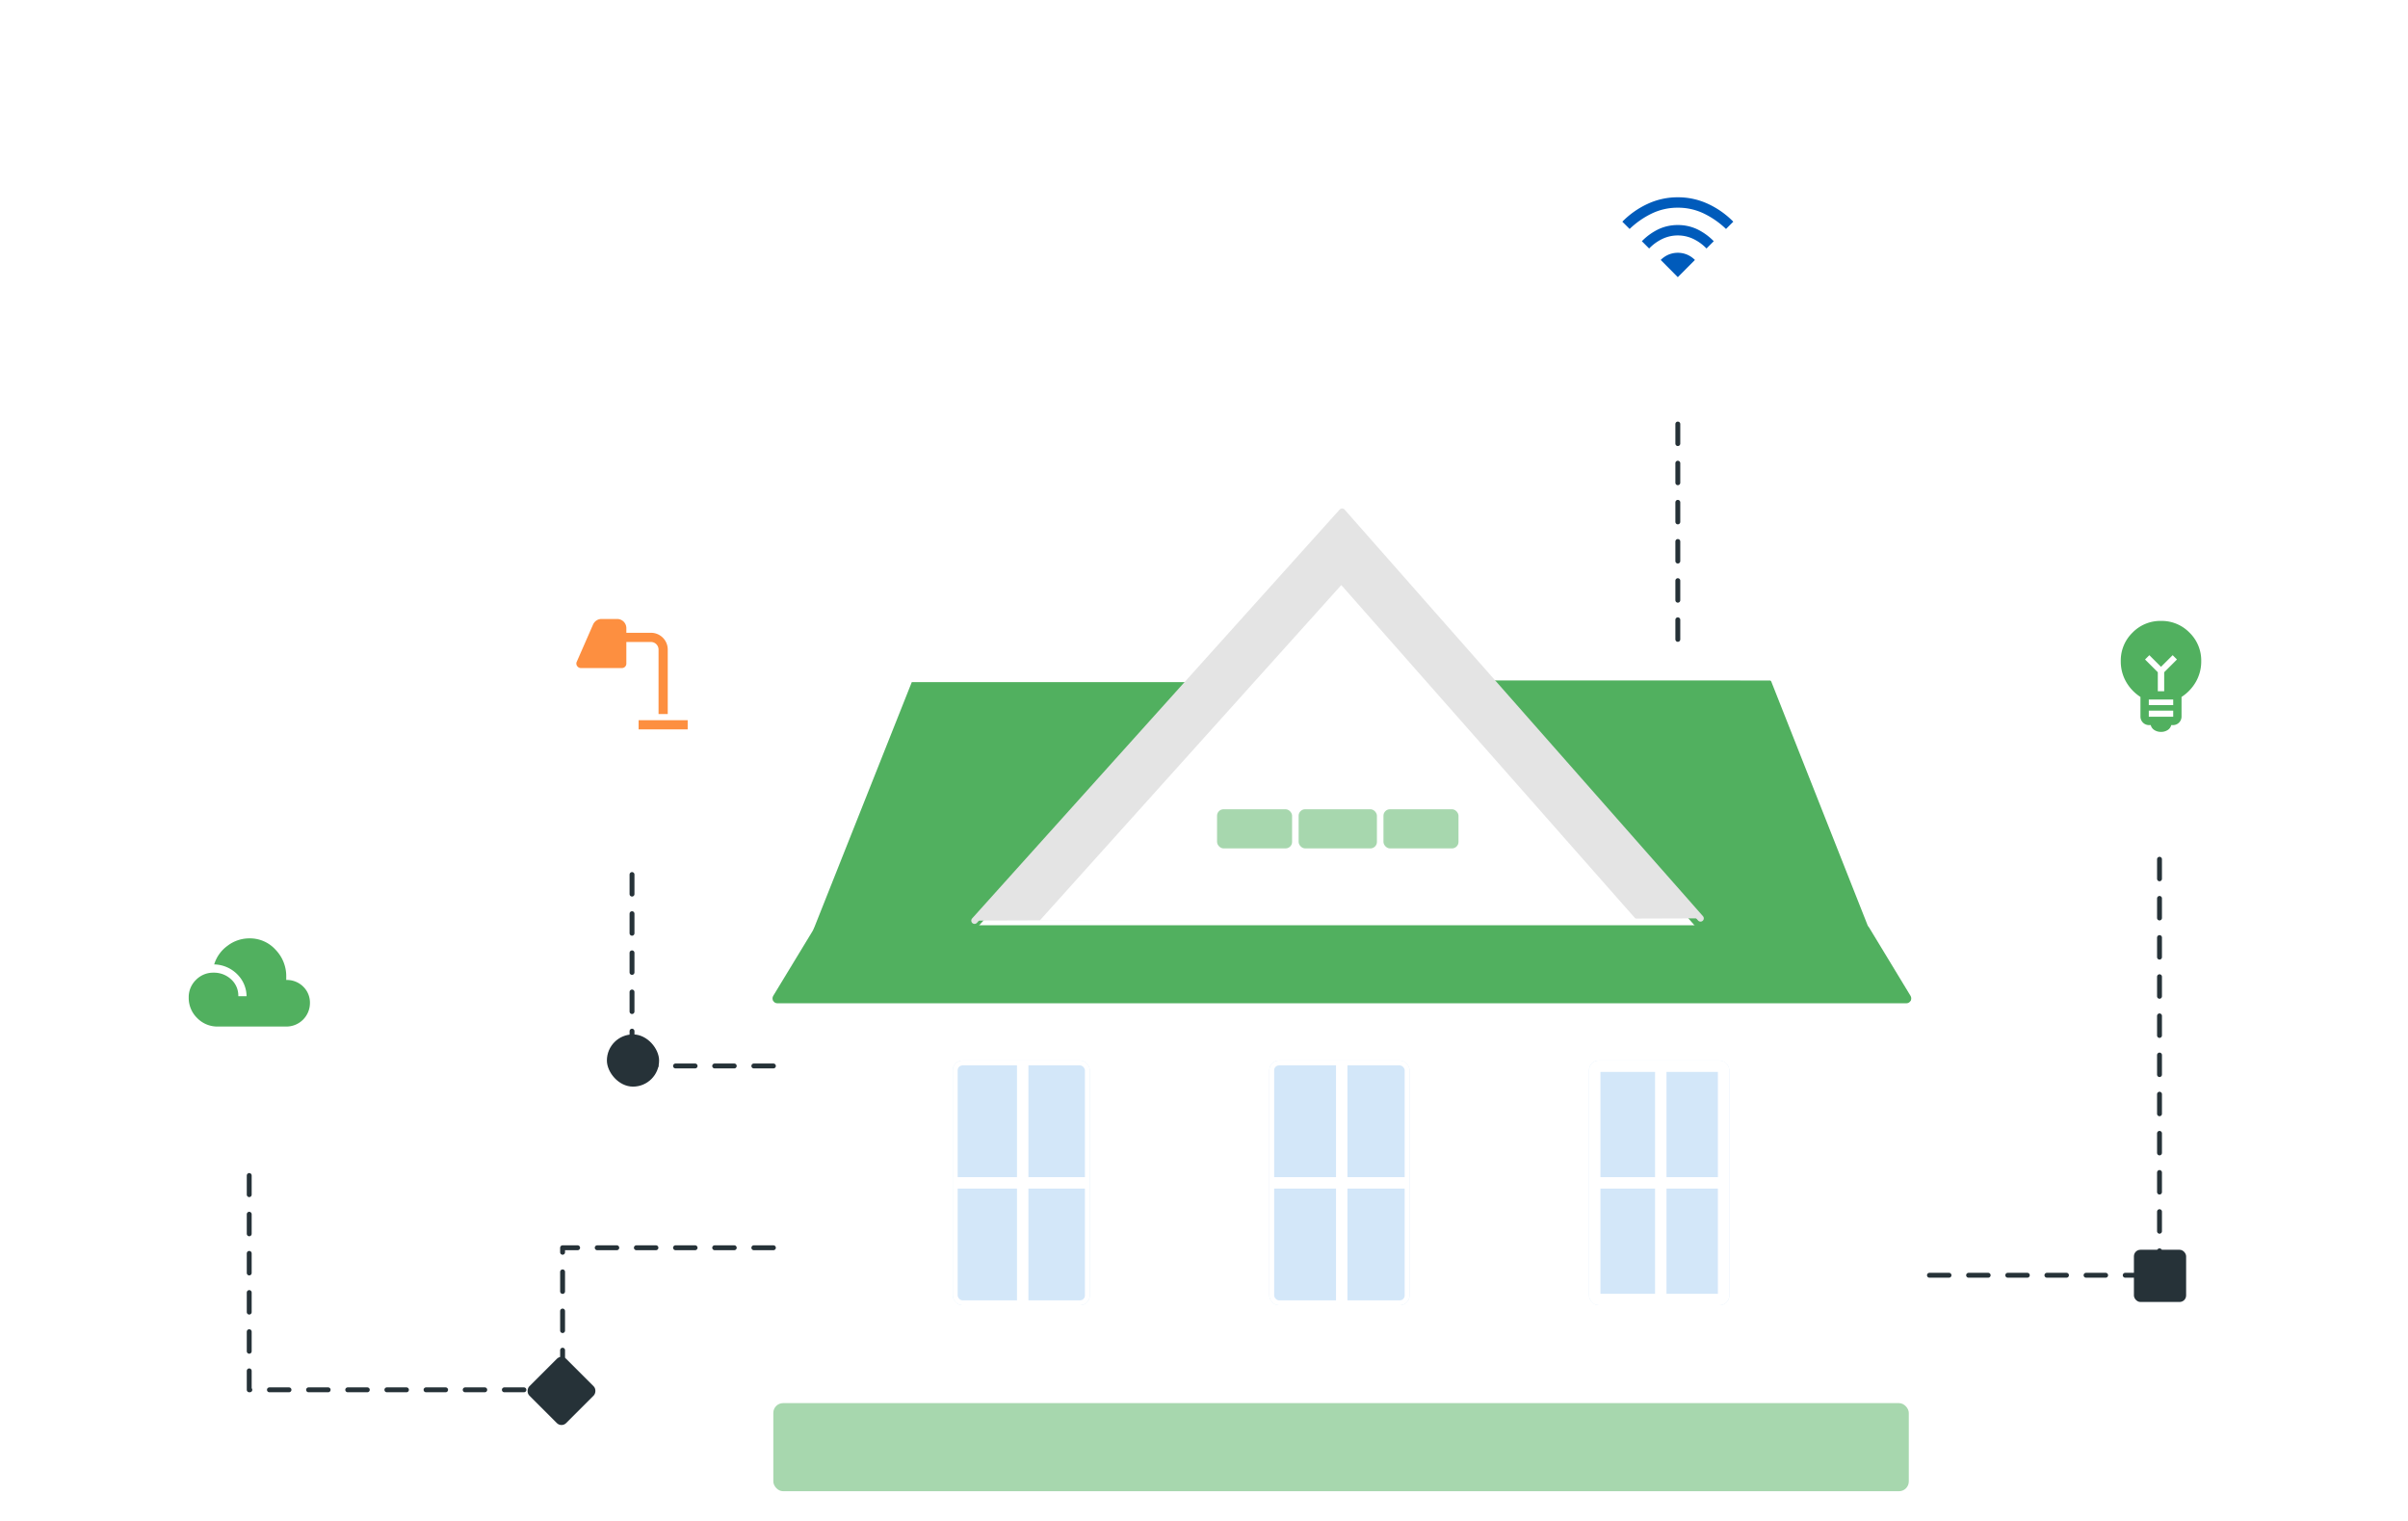 <svg xmlns="http://www.w3.org/2000/svg" xmlns:xlink="http://www.w3.org/1999/xlink" width="738" height="466" viewBox="0 0 738 466">
  <defs>
    <filter id="Path_7324" x="226.073" y="283.465" width="370.261" height="176.271" filterUnits="userSpaceOnUse">
      <feOffset dy="3" input="SourceAlpha"/>
      <feGaussianBlur stdDeviation="7.5" result="blur"/>
      <feFlood flood-opacity="0.051"/>
      <feComposite operator="in" in2="blur"/>
      <feComposite in="SourceGraphic"/>
    </filter>
    <filter id="Rectangle_5465" x="228" y="421" width="366" height="45" filterUnits="userSpaceOnUse">
      <feOffset dy="3" input="SourceAlpha"/>
      <feGaussianBlur stdDeviation="3" result="blur-2"/>
      <feFlood flood-opacity="0.071"/>
      <feComposite operator="in" in2="blur-2"/>
      <feComposite in="SourceGraphic"/>
    </filter>
    <filter id="Path_7329" x="445.209" y="199.523" width="136.747" height="95.109" filterUnits="userSpaceOnUse">
      <feOffset dy="3" input="SourceAlpha"/>
      <feGaussianBlur stdDeviation="3" result="blur-3"/>
      <feFlood flood-opacity="0.161"/>
      <feComposite operator="in" in2="blur-3"/>
      <feComposite in="SourceGraphic"/>
    </filter>
    <filter id="Path_7328" x="240.237" y="200.049" width="135.658" height="93.992" filterUnits="userSpaceOnUse">
      <feOffset dy="3" input="SourceAlpha"/>
      <feGaussianBlur stdDeviation="3" result="blur-4"/>
      <feFlood flood-opacity="0.161"/>
      <feComposite operator="in" in2="blur-4"/>
      <feComposite in="SourceGraphic"/>
    </filter>
    <filter id="Path_7325" x="227.749" y="274.541" width="367" height="41.924" filterUnits="userSpaceOnUse">
      <feOffset dy="3" input="SourceAlpha"/>
      <feGaussianBlur stdDeviation="3" result="blur-5"/>
      <feFlood flood-opacity="0.161"/>
      <feComposite operator="in" in2="blur-5"/>
      <feComposite in="SourceGraphic"/>
    </filter>
    <filter id="Ellipse_1529" x="0" y="229" width="152" height="151" filterUnits="userSpaceOnUse">
      <feOffset dy="3" input="SourceAlpha"/>
      <feGaussianBlur stdDeviation="10" result="blur-6"/>
      <feFlood flood-opacity="0.102"/>
      <feComposite operator="in" in2="blur-6"/>
      <feComposite in="SourceGraphic"/>
    </filter>
    <filter id="Ellipse_1530" x="118" y="134" width="152" height="151" filterUnits="userSpaceOnUse">
      <feOffset dy="3" input="SourceAlpha"/>
      <feGaussianBlur stdDeviation="10" result="blur-7"/>
      <feFlood flood-opacity="0.102"/>
      <feComposite operator="in" in2="blur-7"/>
      <feComposite in="SourceGraphic"/>
    </filter>
    <filter id="Ellipse_1531" x="439" y="0" width="151" height="151" filterUnits="userSpaceOnUse">
      <feOffset dy="3" input="SourceAlpha"/>
      <feGaussianBlur stdDeviation="10" result="blur-8"/>
      <feFlood flood-opacity="0.102"/>
      <feComposite operator="in" in2="blur-8"/>
      <feComposite in="SourceGraphic"/>
    </filter>
    <filter id="Ellipse_1532" x="587" y="135" width="151" height="151" filterUnits="userSpaceOnUse">
      <feOffset dy="3" input="SourceAlpha"/>
      <feGaussianBlur stdDeviation="10" result="blur-9"/>
      <feFlood flood-opacity="0.102"/>
      <feComposite operator="in" in2="blur-9"/>
      <feComposite in="SourceGraphic"/>
    </filter>
  </defs>
  <g id="Group_4367" data-name="Group 4367" transform="translate(7241.205 19791)">
    <g id="Group_4355" data-name="Group 4355" transform="translate(-7004.88 -19634.184)">
      <g id="Group_4368" data-name="Group 4368">
        <g transform="matrix(1, 0, 0, 1, -236.32, -156.82)" filter="url(#Path_7324)">
          <path id="Path_7324-2" data-name="Path 7324" d="M-7005.532-19969.246v-131.268h325.261v131.271" transform="translate(7254.1 20403.48)" fill="#fff"/>
        </g>
        <g id="Rectangle_5466" data-name="Rectangle 5466" transform="translate(55.675 168.184)" fill="#d3e7f9" stroke="#fff" stroke-width="1.5">
          <rect width="42" height="75" rx="3" stroke="none"/>
          <rect x="0.75" y="0.75" width="40.5" height="73.5" rx="2.25" fill="none"/>
        </g>
        <g transform="matrix(1, 0, 0, 1, -236.32, -156.82)" filter="url(#Rectangle_5465)">
          <rect id="Rectangle_5465-2" data-name="Rectangle 5465" width="348" height="27" rx="3" transform="translate(237 427)" fill="#a7d7ae"/>
        </g>
        <line id="Line_288" data-name="Line 288" x2="41.449" transform="translate(55.856 205.68)" fill="none" stroke="#fff" stroke-width="3.5"/>
        <line id="Line_289" data-name="Line 289" y2="74.395" transform="translate(77.111 168.482)" fill="none" stroke="#fff" stroke-width="3.5"/>
        <g id="Rectangle_5467" data-name="Rectangle 5467" transform="translate(152.675 168.184)" fill="#d3e7f9" stroke="#fff" stroke-width="1.5">
          <rect width="43" height="75" rx="3" stroke="none"/>
          <rect x="0.75" y="0.75" width="41.5" height="73.5" rx="2.25" fill="none"/>
        </g>
        <g transform="matrix(1, 0, 0, 1, -236.32, -156.82)" filter="url(#Path_7329)">
          <path id="Path_7329-2" data-name="Path 7329" d="M-6888.01-20115.619l-30.076-76.086-87.671-.023,66.5,75.961Z" transform="translate(7460.47 20397.75)" fill="#51b05f" stroke="#51b05f" stroke-linecap="round" stroke-linejoin="round" stroke-width="1"/>
        </g>
        <line id="Line_290" data-name="Line 290" x2="41.449" transform="translate(153.632 205.68)" fill="none" stroke="#fff" stroke-width="3.5"/>
        <line id="Line_291" data-name="Line 291" y2="74.395" transform="translate(174.888 168.482)" fill="none" stroke="#fff" stroke-width="3.5"/>
        <g id="Rectangle_5468" data-name="Rectangle 5468" transform="translate(250.675 168.184)" fill="#d3e7f9" stroke="#fff" stroke-width="3.5">
          <rect width="43" height="75" rx="3" stroke="none"/>
          <rect x="1.75" y="1.75" width="39.5" height="71.5" rx="1.25" fill="none"/>
        </g>
        <g transform="matrix(1, 0, 0, 1, -236.32, -156.82)" filter="url(#Path_7328)">
          <path id="Path_7328-2" data-name="Path 7328" d="M-7004.907-20115.715l30.2-75.992h87.458l-68.091,75.969Z" transform="translate(7254.14 20397.76)" fill="#51b05f"/>
        </g>
        <line id="Line_292" data-name="Line 292" x2="41.449" transform="translate(251.408 205.68)" fill="none" stroke="#fff" stroke-width="3.5"/>
        <line id="Line_293" data-name="Line 293" y2="74.395" transform="translate(272.664 168.482)" fill="none" stroke="#fff" stroke-width="3.5"/>
        <path id="Path_7326" data-name="Path 7326" d="M-6958.392-20112.713l112.654-125.318,109.849,124.621" transform="translate(7020.74 20238.031)" fill="#e4e4e4" stroke="#e4e4e4" stroke-linecap="round" stroke-linejoin="round" stroke-width="2"/>
        <path id="Path_7327" data-name="Path 7327" d="M-6958.392-20135.193l92.446-102.838,90.706,102.844" transform="translate(7040.697 20260.512)" fill="#fff"/>
        <rect id="Rectangle_5469" data-name="Rectangle 5469" width="23" height="12" rx="2" transform="translate(136.675 91.184)" fill="#51b05f" opacity="0.5"/>
        <rect id="Rectangle_5470" data-name="Rectangle 5470" width="24" height="12" rx="2" transform="translate(161.675 91.184)" fill="#51b05f" opacity="0.5"/>
        <rect id="Rectangle_5471" data-name="Rectangle 5471" width="23" height="12" rx="2" transform="translate(187.675 91.184)" fill="#51b05f" opacity="0.5"/>
        <g transform="matrix(1, 0, 0, 1, -236.32, -156.82)" filter="url(#Path_7325)">
          <g id="Path_7325-2" data-name="Path 7325" transform="translate(7255.31 20402.16)" fill="#51b05f" stroke-linecap="round" stroke-linejoin="round">
            <path d="M -6669.725 -20098.441 L -6671.057 -20098.441 L -7017.057 -20098.441 L -7018.39 -20098.441 L -7017.698 -20099.58 L -7004.99 -20120.504 L -7004.771 -20120.865 L -7004.349 -20120.865 L -6683.74 -20120.854 L -6683.317 -20120.854 L -6683.099 -20120.492 L -6670.416 -20099.58 L -6669.725 -20098.441 Z" stroke="none"/>
            <path d="M -6671.057 -20099.191 L -6683.74 -20120.104 L -7004.349 -20120.115 L -7017.057 -20099.191 L -6671.057 -20099.191 M -6671.057 -20097.691 L -7017.057 -20097.691 C -7017.599 -20097.691 -7018.099 -20097.984 -7018.364 -20098.455 C -7018.63 -20098.928 -7018.621 -20099.508 -7018.339 -20099.971 L -7005.631 -20120.895 C -7005.359 -20121.342 -7004.873 -20121.615 -7004.349 -20121.615 L -6683.74 -20121.604 C -6683.215 -20121.604 -6682.729 -20121.33 -6682.457 -20120.881 L -6669.774 -20099.969 C -6669.493 -20099.506 -6669.484 -20098.928 -6669.75 -20098.455 C -6670.015 -20097.984 -6670.515 -20097.691 -6671.057 -20097.691 Z" stroke="none" fill="#51b05f"/>
          </g>
        </g>
      </g>
    </g>
    <path id="Path_7330" data-name="Path 7330" d="M-6720.631-20050.951h70.512v-127.738" transform="translate(70.757 650.76)" fill="none" stroke="#263238" stroke-linecap="round" stroke-linejoin="round" stroke-width="1.5" stroke-dasharray="6"/>
    <path id="Path_7331" data-name="Path 7331" d="M-6795.1-20200.244v-67.2" transform="translate(68.111 605.187)" fill="none" stroke="#263238" stroke-linecap="round" stroke-width="1.5" stroke-dasharray="6"/>
    <path id="Path_7332" data-name="Path 7332" d="M-7013.832-20077.393h-43.332V-20142" transform="translate(9.659 613.065)" fill="none" stroke="#263238" stroke-linecap="round" stroke-linejoin="round" stroke-width="1.5" stroke-dasharray="6"/>
    <path id="Path_7333" data-name="Path 7333" d="M-7006.9-20027.48h-64.611v43.537h-96.04v-65.678" transform="translate(2.728 618.863)" fill="none" stroke="#263238" stroke-linecap="round" stroke-linejoin="round" stroke-width="1.5" stroke-dasharray="6"/>
    <g transform="matrix(1, 0, 0, 1, -7241.2, -19791)" filter="url(#Ellipse_1529)">
      <ellipse id="Ellipse_1529-2" data-name="Ellipse 1529" cx="46" cy="45.5" rx="46" ry="45.5" transform="translate(30 256)" fill="#fff"/>
    </g>
    <g transform="matrix(1, 0, 0, 1, -7241.2, -19791)" filter="url(#Ellipse_1530)">
      <ellipse id="Ellipse_1530-2" data-name="Ellipse 1530" cx="46" cy="45.5" rx="46" ry="45.5" transform="translate(148 161)" fill="#fff"/>
    </g>
    <g transform="matrix(1, 0, 0, 1, -7241.2, -19791)" filter="url(#Ellipse_1531)">
      <circle id="Ellipse_1531-2" data-name="Ellipse 1531" cx="45.5" cy="45.5" r="45.5" transform="translate(469 27)" fill="#fff"/>
    </g>
    <g transform="matrix(1, 0, 0, 1, -7241.2, -19791)" filter="url(#Ellipse_1532)">
      <circle id="Ellipse_1532-2" data-name="Ellipse 1532" cx="45.5" cy="45.5" r="45.5" transform="translate(617 162)" fill="#fff"/>
    </g>
    <path id="emoji_objects_FILL1_wght400_GRAD0_opsz48" d="M21.828,38.009a3.689,3.689,0,0,1-2.019-.553,2.506,2.506,0,0,1-1.127-1.53h-.6a2.615,2.615,0,0,1-2.551-2.551V27.3a13.419,13.419,0,0,1-4.421-4.676A12.53,12.53,0,0,1,9.5,16.328a11.892,11.892,0,0,1,3.592-8.736A11.892,11.892,0,0,1,21.828,4a11.892,11.892,0,0,1,8.736,3.592,11.892,11.892,0,0,1,3.592,8.736,12.53,12.53,0,0,1-1.615,6.292A13.419,13.419,0,0,1,28.12,27.3v6.079a2.615,2.615,0,0,1-2.551,2.551h-.6a2.506,2.506,0,0,1-1.127,1.53A3.689,3.689,0,0,1,21.828,38.009Zm-3.741-4.634h7.482V31.5H18.087Zm0-3.571h7.482V28.1H18.087Zm4.719-4.251V19.729l3.911-3.911L25.4,14.5l-3.571,3.571L18.257,14.5l-1.318,1.318,3.911,3.911v5.824Z" transform="translate(-6600.732 -19604.717)" fill="#51b05f"/>
    <path id="wifi_FILL1_wght400_GRAD0_opsz48" d="M8.219,23.694,5.987,21.462a17.964,17.964,0,0,1,5.19-3.72A13.839,13.839,0,0,1,17,16.5a13.839,13.839,0,0,1,5.828,1.24,17.964,17.964,0,0,1,5.19,3.72L25.79,23.694a13.865,13.865,0,0,0-4.357-3.082,11.105,11.105,0,0,0-8.857,0,13.864,13.864,0,0,0-4.357,3.082ZM2.232,17.707,0,15.475a26.244,26.244,0,0,1,7.67-5.42A21.688,21.688,0,0,1,17,8a21.688,21.688,0,0,1,9.335,2.055,26.244,26.244,0,0,1,7.67,5.42l-2.232,2.232a26.263,26.263,0,0,0-6.82-4.747A18.189,18.189,0,0,0,17,11.188,18.189,18.189,0,0,0,9.051,12.96,26.263,26.263,0,0,0,2.232,17.707ZM17,32.479,22.248,27.2a7.675,7.675,0,0,0-2.356-1.612,7.423,7.423,0,0,0-5.774,0A7.675,7.675,0,0,0,11.761,27.2Z" transform="translate(-6743.994 -19738.539)" fill="#005bbb"/>
    <path id="table_lamp_FILL1_wght400_GRAD0_opsz48" d="M24.779,39.835v-2.82H39.816v2.82Zm6.109-4.7V15.4a2.327,2.327,0,0,0-2.35-2.35H21.019v6.579a1.366,1.366,0,0,1-1.41,1.41H7.157A1.379,1.379,0,0,1,5.935,20.4a1.288,1.288,0,0,1-.094-1.339L10.822,7.692a2.951,2.951,0,0,1,1.057-1.245A2.726,2.726,0,0,1,13.407,6H18.2a2.808,2.808,0,0,1,2.82,2.82v1.41h7.519A5.135,5.135,0,0,1,33.707,15.4V35.135Z" transform="translate(-7070.262 -19607.307)" fill="#fd8f40"/>
    <path id="filter_drama_FILL1_wght400_GRAD0_opsz48" d="M10.908,35.021h21.11a7.209,7.209,0,0,0,7.135-7.135,6.852,6.852,0,0,0-2.069-5.109,7.121,7.121,0,0,0-5.193-2.027V19.737a11.65,11.65,0,0,0-3.272-8.254,10.557,10.557,0,0,0-8-3.483,11,11,0,0,0-6.713,2.259,10.984,10.984,0,0,0-4.1,5.721,10.269,10.269,0,0,1,7.325,3.293,9.589,9.589,0,0,1,2.6,6.46H17.2a6.721,6.721,0,0,0-2.217-5.193A7.691,7.691,0,0,0,9.6,18.513a7.329,7.329,0,0,0-5.383,2.217A7.329,7.329,0,0,0,2,26.112a8.592,8.592,0,0,0,2.6,6.312A8.592,8.592,0,0,0,10.908,35.021Z" transform="translate(-7185.368 -19511.43)" fill="#51b05f"/>
    <rect id="Rectangle_5472" data-name="Rectangle 5472" width="16" height="16" rx="2" transform="translate(-6587.205 -19408)" fill="#263238"/>
    <rect id="Rectangle_5473" data-name="Rectangle 5473" width="16" height="16" rx="8" transform="translate(-7055.205 -19474)" fill="#263238"/>
    <rect id="Rectangle_5474" data-name="Rectangle 5474" width="15.942" height="15.942" rx="2" transform="translate(-7069.119 -19376.01) rotate(45)" fill="#263238"/>
  </g>
</svg>
